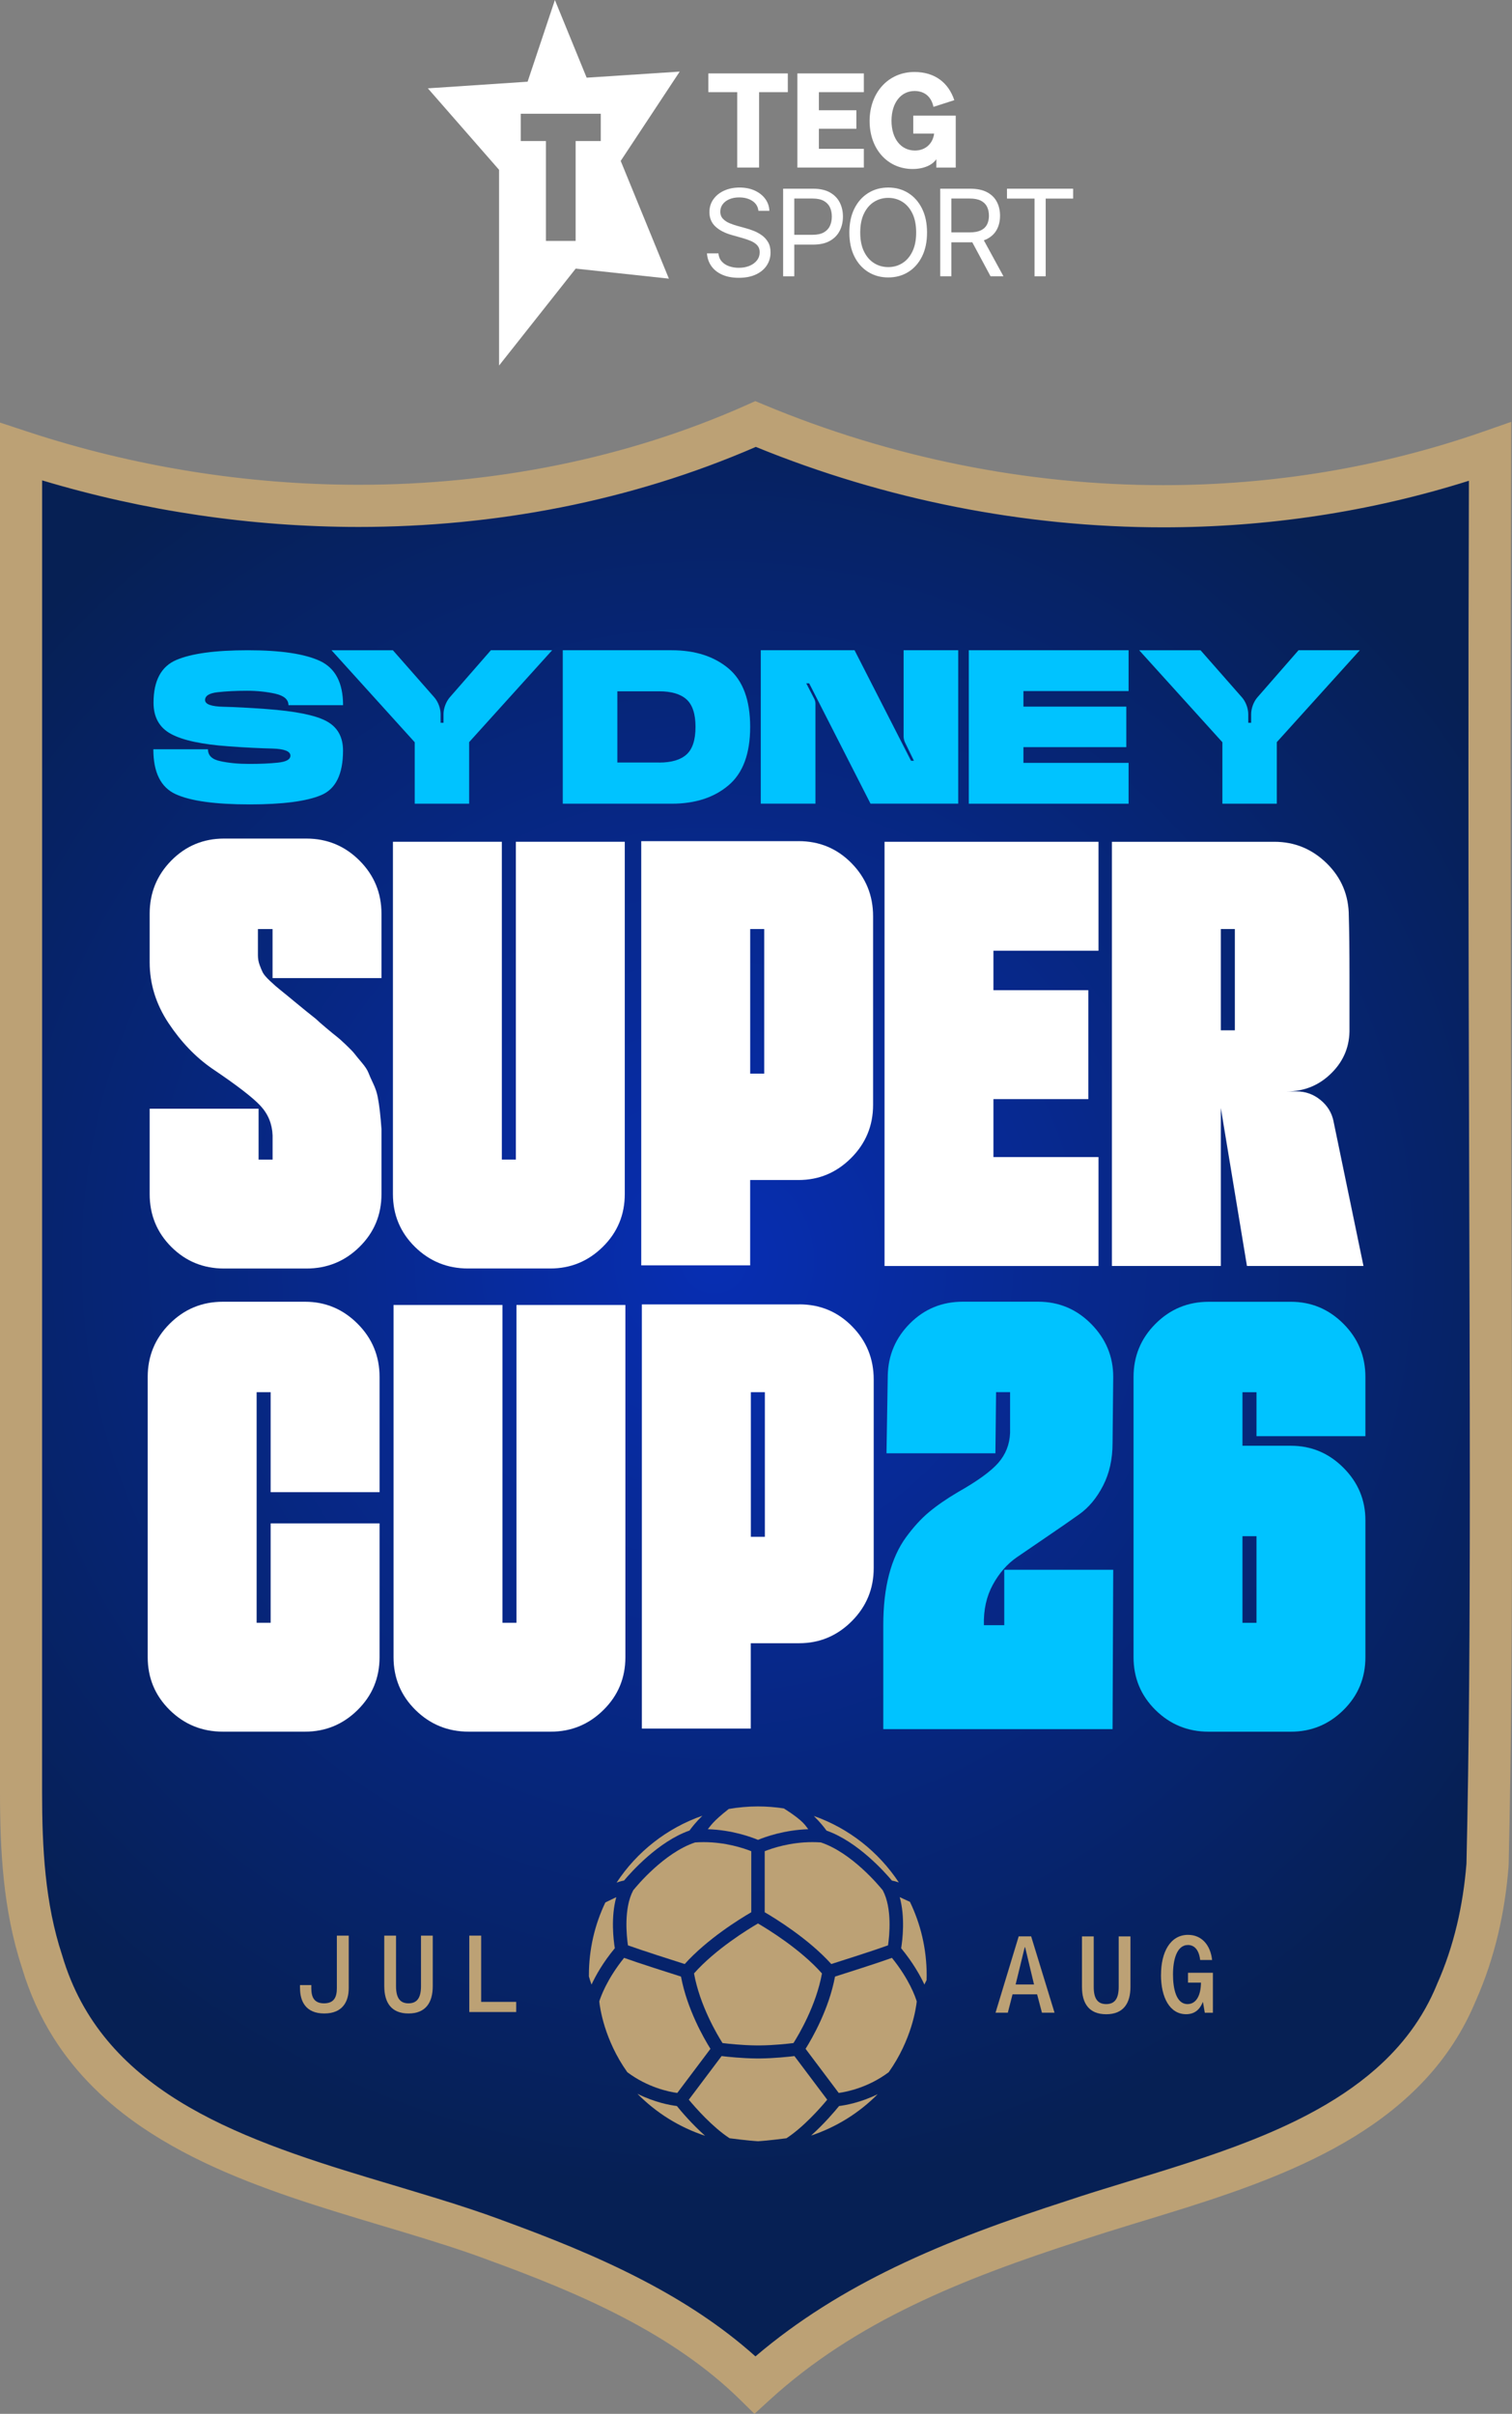 <?xml version="1.0" encoding="UTF-8"?>
<svg id="Layer_2" data-name="Layer 2" xmlns="http://www.w3.org/2000/svg" xmlns:xlink="http://www.w3.org/1999/xlink" viewBox="0 0 394.81 630.233">
  <rect x="0" y="0" width="394.81" height="630.233" fill="#808080" stroke="none"/>
  <defs>
    <radialGradient id="radial-gradient" cx="186.46" cy="412.233" fx="186.46" fy="412.233" r="243.34" gradientTransform="translate(0 741.186) scale(1 -1)" gradientUnits="userSpaceOnUse">
      <stop offset="0" stop-color="#072eb3"/>
      <stop offset="1" stop-color="#062054"/>
    </radialGradient>
  </defs>
  <g>
    <g>
      <path d="M192.902,72.532c-1.647,0-3.076-.266-4.289-.798s-2.161-1.276-2.846-2.233c-.685-.956-1.074-2.074-1.166-3.353h2.992c.082.859.373,1.568.875,2.125.501.558,1.143.972,1.926,1.243.783.271,1.619.407,2.509.407,1.033,0,1.961-.169,2.785-.506.823-.338,1.475-.813,1.956-1.427.481-.614.721-1.324.721-2.133,0-.737-.207-1.335-.621-1.795s-.964-.839-1.649-1.135c-.686-.296-1.437-.557-2.256-.783l-2.762-.783c-1.841-.522-3.273-1.268-4.296-2.24-1.023-.972-1.534-2.214-1.534-3.729,0-1.289.348-2.417,1.043-3.383.696-.967,1.637-1.716,2.823-2.248,1.187-.532,2.516-.798,3.989-.798,1.504,0,2.833.266,3.989.798,1.156.532,2.069,1.256,2.739,2.171.67.916,1.025,1.951,1.066,3.107h-2.854c-.133-1.115-.665-1.977-1.596-2.585-.931-.609-2.077-.913-3.437-.913-.982,0-1.844.161-2.585.483-.742.322-1.317.762-1.726,1.32-.409.558-.614,1.194-.614,1.91,0,.798.248,1.44.744,1.926.496.486,1.084.864,1.765,1.135.68.271,1.297.483,1.849.637l2.286.629c.614.164,1.291.389,2.033.675.741.287,1.45.667,2.125,1.143s1.23,1.079,1.665,1.811c.435.732.652,1.629.652,2.693,0,1.248-.325,2.373-.974,3.376-.65,1.003-1.594,1.795-2.831,2.378-1.238.583-2.736.875-4.496.875Z" fill="#fff"/>
      <path d="M204.487,72.133v-22.862h7.825c1.78,0,3.245.325,4.396.974,1.151.65,2.005,1.522,2.562,2.616.557,1.095.836,2.322.836,3.683s-.279,2.593-.836,3.698c-.558,1.105-1.409,1.985-2.555,2.639-1.146.655-2.608.982-4.388.982h-5.539v-2.562h5.401c1.207,0,2.179-.207,2.915-.621s1.271-.982,1.603-1.703c.332-.721.499-1.532.499-2.432s-.166-1.706-.499-2.417c-.333-.711-.87-1.271-1.611-1.68-.742-.409-1.721-.614-2.938-.614h-4.757v20.3h-2.915Z" fill="#fff"/>
      <path d="M231.939,72.44c-1.954,0-3.695-.473-5.225-1.419-1.529-.946-2.734-2.296-3.613-4.051-.88-1.754-1.32-3.838-1.32-6.253s.44-4.514,1.32-6.268c.88-1.754,2.084-3.107,3.613-4.058,1.529-.951,3.271-1.427,5.225-1.427s3.693.476,5.217,1.427c1.524.951,2.724,2.304,3.598,4.058.875,1.754,1.312,3.844,1.312,6.268s-.437,4.498-1.312,6.253c-.875,1.754-2.074,3.105-3.598,4.051-1.524.946-3.263,1.419-5.217,1.419ZM231.939,69.739c1.36,0,2.59-.345,3.69-1.036,1.1-.69,1.974-1.708,2.624-3.053.649-1.345.974-2.989.974-4.933,0-1.964-.325-3.618-.974-4.964-.65-1.345-1.524-2.363-2.624-3.053-1.1-.69-2.33-1.036-3.69-1.036-1.371,0-2.608.348-3.713,1.043-1.105.696-1.982,1.716-2.631,3.061-.65,1.345-.974,2.995-.974,4.948,0,1.944.325,3.586.974,4.925.649,1.34,1.527,2.358,2.631,3.053,1.105.696,2.342,1.043,3.713,1.043Z" fill="#fff"/>
      <path d="M245.51,72.133v-22.862h7.825c1.78,0,3.245.304,4.396.913,1.151.609,2.005,1.445,2.562,2.509.557,1.064.836,2.276.836,3.636s-.279,2.562-.836,3.606c-.558,1.043-1.409,1.859-2.555,2.447-1.146.588-2.608.882-4.388.882h-6.214v-2.593h6.076c1.207,0,2.176-.176,2.908-.529.731-.353,1.266-.854,1.603-1.504.338-.649.506-1.419.506-2.309,0-.91-.169-1.7-.506-2.371-.338-.67-.875-1.192-1.611-1.565-.737-.373-1.714-.56-2.931-.56h-4.757v20.3h-2.915ZM258.645,72.133l-5.524-10.296h3.284l5.616,10.296h-3.376Z" fill="#fff"/>
      <path d="M262.938,51.848v-2.578h17.277v2.578h-7.166v20.285h-2.915v-20.285h-7.196Z" fill="#fff"/>
    </g>
    <g>
      <path d="M137.766,21.333l7.127-21.333,8.293,20.283,24.297-1.588-15.406,23.321,12.579,30.734-24.328-2.619-20.011,25.307v-51.098l-18.597-21.277,26.047-1.731ZM156.871,29.702h-20.886v7.124h6.563v26.082h7.759v-26.082h6.563v-7.124Z" fill="#fff"/>
      <g>
        <path d="M198.214,24.067v19.684h-5.717v-19.684h-7.531v-4.895h20.745v4.895h-7.497Z" fill="#fff"/>
        <path d="M225.565,19.171v4.895h-11.742v4.724h9.791v4.827h-9.791v5.238h11.742v4.895h-17.356v-24.58h17.356Z" fill="#fff"/>
        <path d="M244.495,41.56c-.959,1.472-3.218,2.567-6.196,2.567-6.47,0-11.228-5.135-11.228-12.529s4.861-12.803,11.708-12.803c5.374,0,8.9,2.841,10.407,7.36l-5.443,1.746c-.548-2.636-2.328-4.142-4.93-4.142-3.56,0-6.025,3.081-6.025,7.771s2.465,7.771,6.128,7.771c2.807,0,4.69-1.883,4.998-4.416h-5.443v-4.69h11.092v13.556h-5.066v-2.191Z" fill="#fff"/>
      </g>
    </g>
  </g>
  <g>
    <path d="M389.24,117.893c-62.08,21.69-131.12,18.17-191.79-7.18-59.92,26.76-130.38,27.45-191.8,7.21.01,61.13.01,177.74,0,349.83,0,14.91.75,30,5.46,44.31,14.99,50.68,75.94,57.05,118.05,72.69,24.39,8.88,49.49,19.57,68.13,37.9,23.5-21.51,52.44-32.89,83.05-42.79,34.98-11.78,84.14-20.63,100.13-59.73,4.68-10.51,7.19-21.78,8.1-33.27,1.92-84.62,0-182.46.66-368.98l.01.01Z" fill="url(#radial-gradient)"/>
    <g>
      <g>
        <g>
          <path d="M39.08,251.213v-12.64c0-5.43,1.88-10.06,5.65-13.89,3.77-3.82,8.37-5.74,13.8-5.74h21.45c5.43,0,10.06,1.91,13.89,5.74,3.82,3.82,5.74,8.46,5.74,13.89v16.8h-28.44v-12.8h-3.82v6.82c0,.89.14,1.72.42,2.49.28.78.55,1.44.83,2s.91,1.3,1.91,2.24,1.88,1.72,2.66,2.33c.77.61,2.13,1.72,4.07,3.33s3.68,3.02,5.24,4.24c.44.44,1.36,1.25,2.74,2.41s2.3,1.91,2.74,2.24c.44.33,1.22,1.03,2.33,2.08,1.11,1.06,1.86,1.83,2.25,2.33s1.02,1.28,1.91,2.33c.89,1.05,1.47,1.94,1.75,2.66s.69,1.66,1.25,2.83c.55,1.16.94,2.3,1.16,3.41s.42,2.39.58,3.82c.17,1.44.3,2.99.42,4.66v16.96c0,5.43-1.91,10.03-5.74,13.8-3.82,3.77-8.45,5.65-13.89,5.65h-21.45c-5.43,0-10.03-1.88-13.8-5.65-3.77-3.77-5.65-8.37-5.65-13.8v-22.28h28.44v13.3h3.66v-6.32c-.11-2.99-1.16-5.57-3.16-7.73-2-2.16-6.21-5.4-12.64-9.73-4.32-2.99-8.12-6.96-11.39-11.89s-4.91-10.23-4.91-15.88v-.01Z" fill="#fff"/>
          <path d="M134.7,219.783h28.44v91.96c0,5.43-1.91,10.03-5.74,13.8-3.82,3.77-8.4,5.65-13.72,5.65h-21.45c-5.43,0-10.06-1.88-13.89-5.65-3.82-3.77-5.74-8.37-5.74-13.8v-91.96h28.44v82.98h3.66s0-82.98,0-82.98Z" fill="#fff"/>
          <path d="M208.53,219.613c5.43,0,10.03,1.91,13.8,5.74,3.77,3.82,5.65,8.45,5.65,13.89v49.22c0,5.43-1.91,10.06-5.74,13.89s-8.4,5.74-13.72,5.74h-12.64v22.28h-28.44v-110.75h41.07l.02-.01ZM199.55,280.313v-37.75h-3.66v37.75h3.66Z" fill="#fff"/>
          <path d="M230.97,219.783h55.87v28.44h-27.44v10.31h24.78v28.44h-24.78v15.13h27.44v28.44h-55.87v-110.76Z" fill="#fff"/>
          <path d="M348.21,292.783l7.82,37.75h-30.43l-6.82-41.24v41.24h-28.44v-110.75h42.4c5.32,0,9.89,1.89,13.72,5.65,3.83,3.77,5.74,8.37,5.74,13.8.11,3.55.17,8.87.17,15.96v13.3c.11,4.55-1.44,8.43-4.66,11.64-3.22,3.22-7.1,4.82-11.64,4.82h2.49c2.33,0,4.41.75,6.24,2.24,1.83,1.5,2.96,3.35,3.41,5.57v.02ZM322.44,269.003v-26.44h-3.66v26.44h3.66Z" fill="#fff"/>
        </g>
        <g>
          <path d="M99.11,397.753v34.92c0,5.43-1.91,10.03-5.74,13.8-3.82,3.77-8.4,5.65-13.72,5.65h-21.45c-5.43,0-10.06-1.88-13.89-5.65-3.82-3.77-5.74-8.37-5.74-13.8v-73.17c0-5.43,1.91-10.06,5.74-13.89,3.82-3.82,8.45-5.74,13.89-5.74h21.45c5.32,0,9.89,1.91,13.72,5.74,3.82,3.82,5.74,8.46,5.74,13.89v30.1h-28.44v-26.11h-3.66v60.2h3.66v-25.94h28.44Z" fill="#fff"/>
          <path d="M134.86,340.713h28.44v91.96c0,5.43-1.91,10.03-5.74,13.8-3.82,3.77-8.4,5.65-13.72,5.65h-21.45c-5.43,0-10.06-1.88-13.89-5.65-3.82-3.77-5.74-8.37-5.74-13.8v-91.96h28.44v82.98h3.66v-82.98h0Z" fill="#fff"/>
          <path d="M208.69,340.553c5.43,0,10.03,1.91,13.8,5.74,3.77,3.82,5.65,8.46,5.65,13.89v49.22c0,5.43-1.91,10.06-5.74,13.89-3.82,3.82-8.4,5.74-13.72,5.74h-12.64v22.28h-28.44v-110.75h41.07l.02-.01ZM199.72,401.243v-37.75h-3.66v37.75h3.66Z" fill="#fff"/>
          <path d="M290.68,409.893l-.17,41.57h-59.87v-27.11c0-4.99.5-9.4,1.5-13.22s2.47-7.07,4.41-9.73,3.93-4.85,5.99-6.57c2.05-1.72,4.57-3.46,7.57-5.24,5.1-2.88,8.62-5.43,10.56-7.65s2.96-4.82,3.08-7.82v-10.64h-3.66l-.17,15.96h-28.44c.11-6.87.22-13.64.33-20.29.11-5.32,2.05-9.87,5.82-13.64s8.37-5.65,13.8-5.65h19.62c5.43,0,10.06,1.94,13.89,5.82,3.82,3.88,5.74,8.48,5.74,13.8l-.17,17.29c0,4.21-.83,7.93-2.49,11.14-1.66,3.22-3.74,5.71-6.24,7.48-2.49,1.77-5.21,3.66-8.15,5.65-2.94,2-5.65,3.85-8.15,5.57-2.49,1.72-4.57,4.1-6.24,7.15-1.66,3.05-2.44,6.57-2.33,10.56h5.32v-14.47h28.44l.01.04Z" fill="#00c3ff"/>
          <path d="M356.53,374.973h-28.44v-11.47h-3.66v13.97h12.64c5.32,0,9.89,1.91,13.72,5.74s5.74,8.4,5.74,13.72v35.75c0,5.43-1.91,10.03-5.74,13.8-3.82,3.77-8.4,5.65-13.72,5.65h-21.45c-5.43,0-10.06-1.88-13.89-5.65-3.82-3.77-5.74-8.37-5.74-13.8v-73.17c0-5.43,1.91-10.06,5.74-13.89s8.45-5.74,13.89-5.74h21.45c5.32,0,9.89,1.91,13.72,5.74,3.82,3.82,5.74,8.46,5.74,13.89v15.47-.01ZM328.09,401.083h-3.66v22.62h3.66v-22.62Z" fill="#00c3ff"/>
        </g>
      </g>
      <g>
        <path d="M45.89,207.363c-3.91-1.79-5.85-5.69-5.85-11.74h14.26c0,1.64,1.08,2.67,3.28,3.12,2.19.48,4.69.71,7.51.71s5.27-.1,7.46-.33,3.28-.83,3.28-1.84c0-1.13-1.59-1.76-4.74-1.84-3.15-.08-6.93-.25-11.34-.58-7.05-.5-12.09-1.59-15.12-3.25-3.02-1.64-4.54-4.36-4.54-8.14,0-5.74,1.99-9.47,5.95-11.16,3.96-1.69,10.18-2.54,18.7-2.54s14.79.93,18.82,2.8c4.01,1.89,6.02,5.72,6.02,11.54h-14.26c0-1.49-1.16-2.47-3.45-3-2.29-.5-4.74-.76-7.33-.76-2.95,0-5.52.13-7.71.38s-3.28.93-3.28,2.04,1.61,1.69,4.86,1.76c3.25.08,6.91.28,11.01.58,7.66.55,12.93,1.61,15.82,3.17,2.9,1.56,4.33,4.13,4.33,7.68,0,6.17-1.91,10.05-5.72,11.64-3.81,1.61-10.03,2.42-18.62,2.42-9,0-15.45-.88-19.35-2.67l.01.01Z" fill="#00c3ff"/>
        <path d="M128.15,169.773h16.02l-21.67,23.99v16.08h-14.21v-16.05l-21.72-24.01h16.03l10.81,12.3c.98,1.11,1.64,2.87,1.64,4.36v2.27h.76v-2.27c0-1.49.66-3.25,1.64-4.38l10.71-12.27-.01-.02Z" fill="#00c3ff"/>
        <path d="M146.95,169.773h28.42c6.12,0,11.06,1.59,14.84,4.74,3.78,3.17,5.67,8.26,5.67,15.27s-1.89,12.09-5.67,15.27c-3.78,3.2-8.72,4.79-14.84,4.79h-28.42v-40.07ZM172.09,199.103c3.23,0,5.62-.71,7.18-2.12s2.34-3.8,2.34-7.21c0-3.35-.78-5.74-2.34-7.16-1.56-1.41-3.95-2.12-7.18-2.12h-10.89v18.6h10.89v.01Z" fill="#00c3ff"/>
        <path d="M212.91,209.833h-14.26v-40.06h24.49l14.74,28.85h.76l-2.34-4.79c-.2-.43-.35-1.03-.35-1.51v-22.55h14.26v40.06h-22.9l-16.02-31.42h-.76l2.07,4.01c.2.35.33.88.33,1.29v26.13l-.02-.01Z" fill="#00c3ff"/>
        <path d="M252.97,169.773h41.73v10.66h-27.46v4.06h26.86v10.58h-26.86v4.11h27.46v10.66h-41.73v-40.07Z" fill="#00c3ff"/>
        <path d="M339.04,169.773h16.03l-21.67,23.99v16.08h-14.21v-16.05l-21.72-24.01h16.02l10.81,12.3c.98,1.11,1.64,2.87,1.64,4.36v2.27h.76v-2.27c0-1.49.65-3.25,1.64-4.38l10.71-12.27-.01-.02Z" fill="#00c3ff"/>
      </g>
    </g>
    <g>
      <g>
        <g>
          <path d="M78.33,519.093v-.81h2.96v.81c0,2.26.67,3.96,3.32,3.96s3.35-1.67,3.35-3.96v-13.72h3.1v13.72c0,3.38-1.51,6.61-6.39,6.61s-6.33-3.24-6.33-6.61h-.01Z" fill="#bca175"/>
          <path d="M100.34,518.563v-13.19h3.07v13.19c0,3.1,1.06,4.49,3.26,4.49s3.26-1.39,3.26-4.49v-13.19h3.07v13.19c0,4.24-1.81,7.14-6.33,7.14s-6.33-2.87-6.33-7.14Z" fill="#bca175"/>
          <path d="M122.54,505.373h3.1v17.3h9.15v2.65h-12.25v-19.95Z" fill="#bca175"/>
        </g>
        <g>
          <path d="M266.01,505.563h3.24l6.11,19.94h-3.29l-1.26-4.8h-6.42l-1.23,4.8h-3.21l6.05-19.94h.01ZM270,518.123l-2.32-9.71h-.11l-2.37,9.71h4.8Z" fill="#bca175"/>
          <path d="M282.52,518.763v-13.19h3.07v13.19c0,3.1,1.06,4.49,3.26,4.49s3.26-1.39,3.26-4.49v-13.19h3.07v13.19c0,4.24-1.81,7.14-6.33,7.14s-6.33-2.87-6.33-7.14h0Z" fill="#bca175"/>
          <path d="M303.16,515.633c0-6.05,2.48-10.46,7.06-10.46,3.6,0,5.86,2.71,6.28,6.56h-3.12c-.28-2.54-1.45-3.91-3.18-3.91-2.96,0-3.91,3.96-3.91,7.7s.86,7.73,3.79,7.73c2.2,0,3.49-2.15,3.51-5.61h-3.38v-2.57h6.5v10.43h-2.12l-.47-2.76h-.06c-.86,2.15-2.32,3.15-4.35,3.15-4.27,0-6.56-4.38-6.56-10.27l.01.01Z" fill="#bca175"/>
        </g>
      </g>
      <g>
        <path d="M180.03,477.953c.54-.75,1.65-2.2,3.37-3.88-9.26,3.22-17.11,9.42-22.4,17.47.8-.3,1.47-.47,1.95-.55,1.82-2.17,8.93-10.18,17.07-13.05l.01.01Z" fill="#bca175"/>
        <path d="M211.8,557.573c6.63-2.21,12.57-5.94,17.38-10.8-4.45,2.19-8.4,2.88-10.08,3.09-1.13,1.39-3.92,4.68-7.31,7.71h.01Z" fill="#bca175"/>
        <path d="M176.74,549.863c-1.7-.21-5.75-.92-10.29-3.19,4.87,4.95,10.91,8.74,17.66,10.96-3.42-3.04-6.24-6.37-7.37-7.77h0Z" fill="#bca175"/>
        <path d="M235.31,508.673c3.05,3.71,4.94,7.06,6.07,9.48.11-.27.31-.68.56-1.14.01-.43.03-.86.03-1.29,0-6.87-1.57-13.37-4.37-19.17-1.09-.51-2.26-1.01-2.67-1.23,1.45,5.24.74,11.11.38,13.34v.01Z" fill="#bca175"/>
        <path d="M217.06,512.793c2.92-.92,11.35-3.61,14.82-4.88.36-2.46,1.13-9.69-1.38-14.38-.84-1.05-8.06-9.8-16.16-12.49-.72-.05-1.46-.08-2.2-.08-5.78,0-10.49,1.59-12.46,2.37v15.94c2.73,1.59,11.46,6.94,17.38,13.52Z" fill="#bca175"/>
        <path d="M215.82,477.953c8.14,2.87,15.25,10.88,17.07,13.05.46.07,1.07.23,1.81.49-5.26-7.97-13.03-14.14-22.2-17.36,1.68,1.65,2.78,3.08,3.32,3.82h0Z" fill="#bca175"/>
        <path d="M184.8,477.593c6.29.19,11.27,2.01,13.13,2.78,1.86-.77,6.84-2.58,13.13-2.78-.68-.74-.9-1.97-6.38-5.43-2.22-.34-4.49-.52-6.8-.52-2.59,0-5.12.24-7.59.66-4.36,3.41-4.79,4.54-5.48,5.29h-.01Z" fill="#bca175"/>
        <path d="M160.54,508.673c-.36-2.23-1.07-8.1.38-13.34-.43.23-1.7.8-2.85,1.38-2.76,5.76-4.3,12.21-4.3,19.02v.3c.22.79.45,1.5.69,2.12,1.12-2.42,3.01-5.78,6.07-9.48h.01Z" fill="#bca175"/>
        <path d="M198.52,537.443h-1.14c-3.67-.04-7.2-.41-8.96-.62l-8.56,11.39c1.78,2.14,6.16,7.13,10.65,10.07,4.64.6,6.94.75,7.42.78.48-.03,2.78-.18,7.42-.78,4.48-2.93,8.87-7.92,10.65-10.07l-8.56-11.39c-1.76.21-5.27.58-8.92.62h0Z" fill="#bca175"/>
        <path d="M177.81,516.063c-3.04-.96-11.13-3.54-14.85-4.88-4.54,5.63-6.15,10.31-6.48,11.37.16,1.53,1.26,9.95,7.32,18.48,5.32,3.99,10.85,5.12,13.05,5.42l8.66-11.52c-1.72-2.75-6.1-10.36-7.69-18.87h-.01Z" fill="#bca175"/>
        <path d="M218.04,516.063c-1.59,8.52-5.97,16.12-7.69,18.87l8.66,11.52c2.2-.31,7.73-1.43,13.05-5.42,6.05-8.53,7.16-16.95,7.32-18.48-.35-1.15-1.92-5.73-6.48-11.37-3.71,1.34-11.8,3.92-14.85,4.88h-.01Z" fill="#bca175"/>
        <path d="M181.22,515.253c1.52,8.37,6.06,16,7.44,18.17,1.54.19,5.11.58,8.74.62h1.06c3.62-.03,7.19-.43,8.73-.62,1.38-2.18,5.92-9.8,7.44-18.17-5.57-6.3-14.07-11.51-16.71-13.05-2.64,1.54-11.14,6.75-16.71,13.05h.01Z" fill="#bca175"/>
        <path d="M178.79,512.793c5.91-6.57,14.43-11.81,17.38-13.52v-15.94c-1.97-.78-6.67-2.37-12.46-2.37-.74,0-1.48.03-2.2.08-8.1,2.69-15.32,11.44-16.16,12.49-2.51,4.7-1.74,11.92-1.38,14.38,3.46,1.26,11.9,3.95,14.82,4.88h0Z" fill="#bca175"/>
      </g>
    </g>
  </g>
  <path d="M394.44,200.743c0-25.55.04-53.06.14-82.82l.03-7.78-7.34,2.56c-26.92,9.4-55.2,13.97-83.53,13.97-35.57,0-71.22-7.2-104.32-21.03l-2.2-.91-2.17.97c-31.71,14.16-66.54,20.88-101.4,20.87-29.43,0-58.88-4.78-86.43-13.86l-7.22-2.38v357.51c0,7.53.19,15.21,1,22.91.8,7.65,2.22,15.32,4.69,22.87h0s.02.06.03.09c0,.02.02.05.02.07h0c2.01,6.74,4.8,12.81,8.22,18.24,6.04,9.59,14.02,17.18,23.02,23.31,13.51,9.2,29.31,15.25,45.09,20.35,15.78,5.09,31.58,9.22,45.02,14.22l.05.02h-.02c12.1,4.4,24.25,9.21,35.56,15.11,11.32,5.9,21.78,12.87,30.6,21.54l3.72,3.66,3.85-3.52c11.27-10.32,23.9-18.26,37.54-24.85,13.64-6.6,28.29-11.84,43.49-16.76h.03l.03-.02c8.57-2.89,18.19-5.65,28.06-8.77,14.81-4.7,30.21-10.2,43.72-18.51,6.75-4.16,13.03-9.04,18.46-14.9,5.39-5.82,9.91-12.62,13.17-20.52h0s.02-.04.03-.06c.01-.03.03-.06.04-.09h0c4.93-11.13,7.55-22.98,8.49-34.92v-.15l.02-.15c.69-30.22.88-62.1.88-99.04,0-50.18-.36-109.73-.36-187.22h-.01v-.01ZM375.26,517.993l-.03.08c-3.65,8.92-9.14,16.07-16.01,22.12-5.15,4.53-11.09,8.42-17.53,11.82-9.67,5.11-20.48,9.11-31.37,12.65-10.89,3.55-21.85,6.63-31.88,10h0c-15.38,4.98-30.49,10.37-44.83,17.3-12.88,6.23-25.14,13.72-36.35,23.27-8.93-8.01-18.99-14.47-29.49-19.94-12-6.25-24.59-11.22-36.88-15.7h.03c-10.82-4-22.61-7.35-34.43-10.93-17.72-5.34-35.47-11.23-49.81-20.12-7.17-4.44-13.49-9.61-18.65-15.8-5.16-6.2-9.2-13.43-11.8-22.23l-.02-.08-.03-.08c-2.2-6.68-3.5-13.62-4.25-20.74s-.94-14.42-.94-21.76v-.08c0-86.32.01-158.68.01-217.08v-125.27c26.56,7.97,54.58,12.16,82.65,12.16,35.48,0,71.03-6.7,103.71-20.9,33.82,13.8,70.11,21,106.38,21,26.96,0,53.91-3.98,79.82-12.16-.09,26.85-.12,51.87-.12,75.23,0,77.52.36,137.09.36,187.22,0,36.83-.2,68.57-.88,98.6-.87,10.93-3.27,21.54-7.63,31.35l-.04.08h.01v-.01Z" fill="#bca175"/>
</svg>